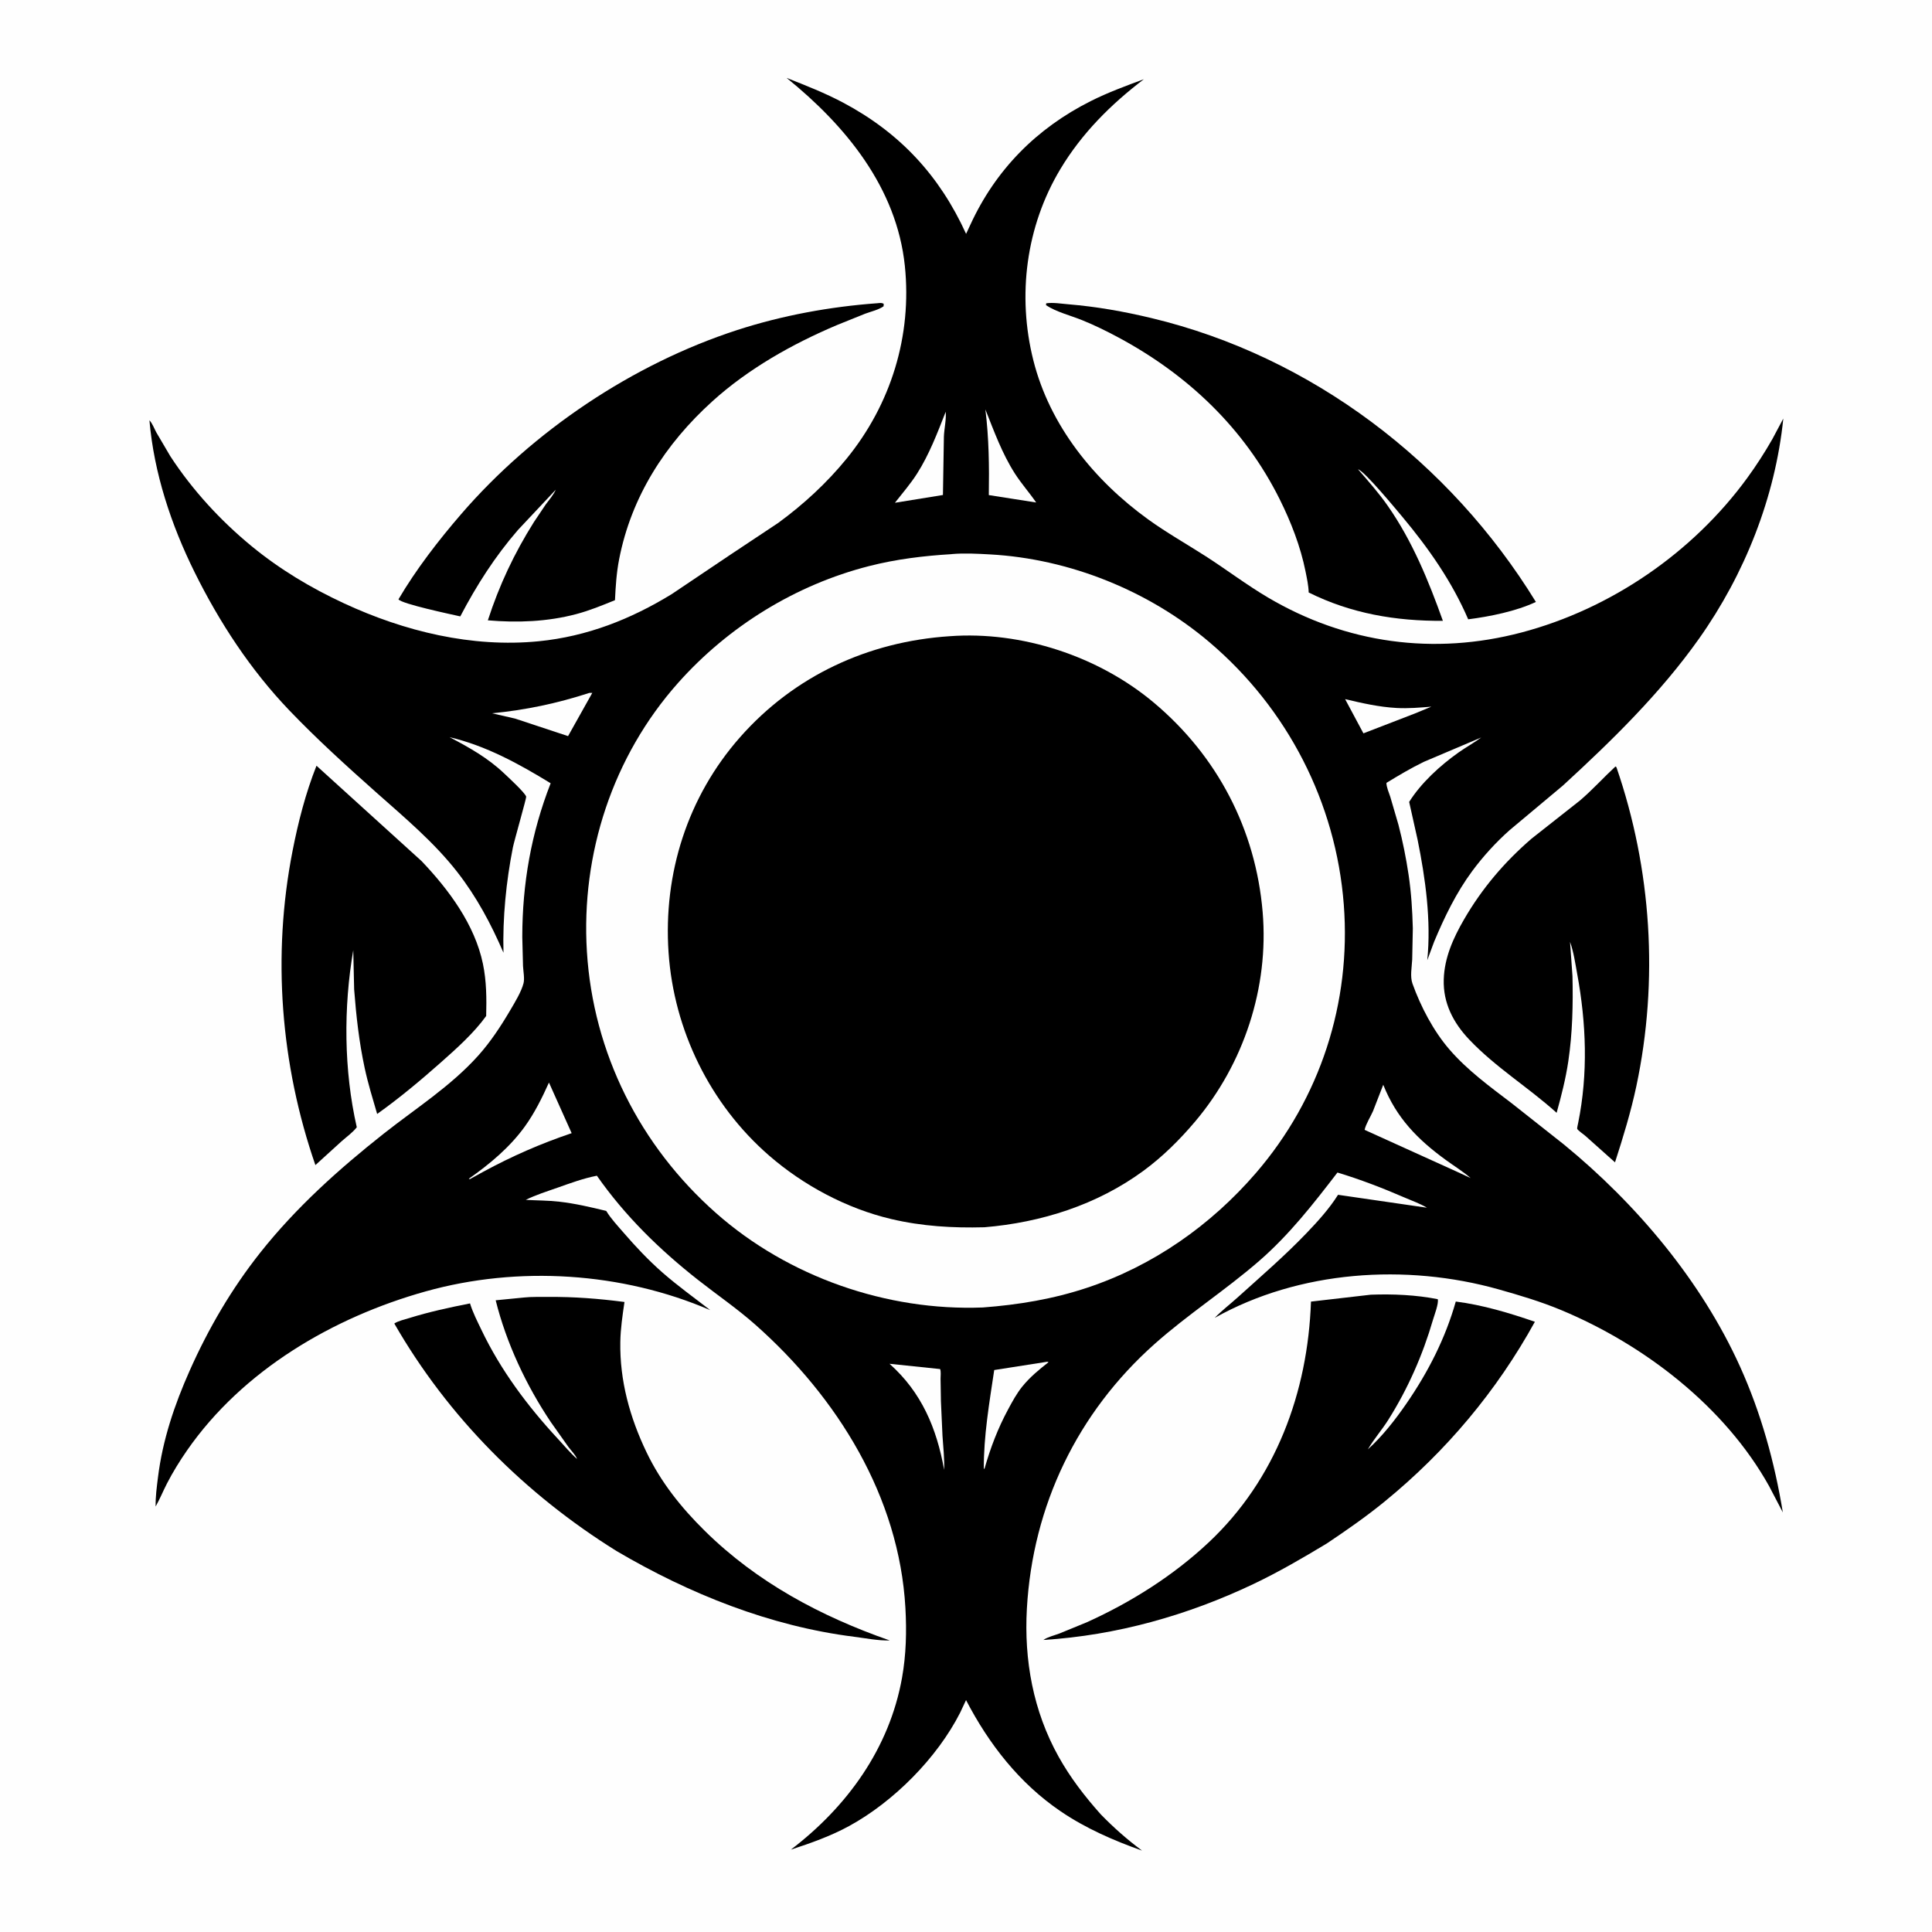 <svg version="1.1" xmlns="http://www.w3.org/2000/svg" style="display: block;" viewBox="0 0 2048 2048" width="1024" height="1024">
<path transform="translate(0,0)" fill="rgb(254,254,254)" d="M -0 -0 L 2048 0 L 2048 2048 L -0 2048 L -0 -0 z"/>
<path transform="translate(0,0)" fill="rgb(0,0,0)" d="M 929.983 321.429 C 932.696 321.247 934.279 320.721 936.759 322 L 936.651 324.673 C 931.534 328.363 923.134 330.3 917.148 332.517 L 887.514 344.457 C 840.047 364.514 793.259 390.838 754.959 425.544 C 705.162 470.669 669.18 526.381 656.26 593.083 C 653.475 607.462 652.612 621.593 651.899 636.207 C 638.303 641.74 624.914 647.265 610.685 651.021 C 580.146 659.083 548.488 660.273 517.15 657.573 C 529.304 620.095 545.012 586.786 565.935 553.46 L 578.514 534.732 C 582.25 529.692 586.537 524.842 589.151 519.111 L 549.143 561.7 C 524.589 590.025 505.302 620.243 487.916 653.407 C 478.622 651.303 425.508 640.122 422.395 635.295 C 441.144 603.447 464.833 572.767 488.973 544.826 C 565.031 456.793 670.702 385.828 781.38 349.883 C 829.186 334.357 879.937 325.08 929.983 321.429 z"/>
<path transform="translate(0,0)" fill="rgb(0,0,0)" d="M 1109.04 321.5 C 1116.41 320.47 1124.89 321.907 1132.31 322.529 C 1162.43 325.05 1191.23 330.139 1220.66 337.192 C 1390.45 377.888 1537.13 489.918 1628.12 638.1 C 1606.94 648.002 1579.48 653.531 1556.35 656.498 C 1539.18 616.628 1514.66 581.555 1486.98 548.363 C 1480.79 540.997 1446.34 499.225 1439.59 497.5 C 1450.47 510.062 1461.56 522.557 1471.08 536.199 C 1497.11 573.481 1514.3 615.544 1529.52 658.103 C 1479.79 658.454 1432.19 650.428 1387.26 628.056 C 1387.05 620.618 1385.36 612.947 1383.9 605.657 C 1378.61 579.321 1368.52 553.329 1356.57 529.327 C 1319.09 454.042 1259.13 397.201 1185.49 357.68 C 1173.03 350.994 1160.13 344.649 1147.02 339.353 C 1134.99 334.494 1119.49 330.631 1108.81 323.5 L 1109.04 321.5 z"/>
<path transform="translate(0,0)" fill="rgb(0,0,0)" d="M 555.455 1375.41 C 563.799 1374.51 572.661 1374.89 581.064 1374.8 C 608.293 1374.53 634.992 1376.63 661.973 1380.16 C 659.907 1394.27 657.814 1408.2 657.563 1422.5 C 656.845 1463.51 667.694 1502.7 685.319 1539.39 C 700.699 1571.42 722.003 1598.03 747.164 1622.83 C 802.649 1677.51 870.038 1713.37 943.092 1738.92 C 931.038 1739.34 917.469 1736.56 905.5 1735.05 C 816.249 1723.85 730.65 1689.53 653.529 1644.14 C 556.705 1583.86 474.916 1502.1 417.972 1402.98 C 422.269 1400.14 428.936 1398.72 433.875 1397.18 C 455.043 1390.59 476.533 1385.97 498.251 1381.67 C 501.148 1391.27 506.055 1400.77 510.38 1409.82 C 530.74 1452.43 559.297 1490.64 591.313 1525.14 C 597.966 1532.31 604.399 1540.09 611.707 1546.58 C 610.006 1542.17 605.498 1537.78 602.656 1533.97 L 583.963 1507.56 C 557.848 1468.66 536.752 1423.79 525.441 1378.36 L 555.455 1375.41 z"/>
<path transform="translate(0,0)" fill="rgb(0,0,0)" d="M 1712.44 812.5 L 1713.47 813.224 C 1750.76 921.258 1758.35 1039.45 1734.61 1151.32 C 1728.8 1178.7 1720.58 1205.53 1711.97 1232.13 L 1680.5 1204.04 C 1678.36 1202.14 1673.28 1198.9 1671.91 1196.66 C 1671.58 1196.12 1672.73 1191.32 1672.9 1190.48 C 1683.56 1138 1681.51 1084.74 1671.88 1032.28 C 1669.83 1021.14 1668.16 1009.11 1664.3 998.429 L 1666.89 1034.74 C 1667.57 1064.86 1666.92 1095.04 1662.49 1124.89 C 1659.72 1143.55 1655.13 1161.48 1650.09 1179.63 C 1620.01 1152.52 1585.64 1131.65 1557.49 1102.04 C 1540.54 1084.2 1529.67 1063.3 1530.43 1038.29 C 1531.13 1015.2 1540.47 994.456 1551.87 974.76 C 1570.98 941.75 1594.71 913.887 1623.48 889.02 L 1674.68 848.679 C 1687.95 837.416 1699.67 824.341 1712.44 812.5 z"/>
<path transform="translate(0,0)" fill="rgb(0,0,0)" d="M 335.493 811.701 L 446.897 912.785 C 475.714 943.049 503.308 980.089 511.942 1021.78 C 515.737 1040.11 515.839 1058.37 515.363 1076.99 C 502.36 1095.05 484.016 1111.44 467.39 1126.17 C 445.741 1145.36 423.359 1164.05 399.799 1180.85 C 395.082 1164.7 390.116 1148.61 386.574 1132.15 C 380.649 1104.61 377.555 1076.85 375.412 1048.8 L 374.469 1007.24 C 364.014 1068.13 364.456 1134.65 378.207 1194.94 C 373.92 1200.48 367.256 1205.22 361.981 1209.9 L 334.327 1235.05 C 297.396 1128.36 288.36 1013.15 310.088 902.182 C 316.103 871.463 323.917 840.838 335.493 811.701 z"/>
<path transform="translate(0,0)" fill="rgb(0,0,0)" d="M 1453.12 1372.43 C 1476.55 1371.57 1501.07 1372.63 1524.09 1377.19 C 1525.26 1381.77 1520.45 1394.14 1519.08 1398.84 C 1508.21 1436.26 1492.38 1472.23 1471.59 1505.17 C 1464.85 1515.84 1456.27 1525.59 1449.99 1536.38 C 1465.42 1522.48 1479.23 1504.75 1490.95 1487.72 C 1513.91 1454.39 1532.16 1418.68 1543.19 1379.69 C 1571.62 1383.29 1600.01 1391.79 1627.04 1401.13 C 1586.61 1474.54 1532.92 1538.44 1468 1591.5 C 1448.34 1607.58 1427.55 1622.05 1406.45 1636.16 C 1381.05 1651.48 1355.52 1666.37 1328.71 1679.13 C 1258.8 1712.38 1183.39 1733.6 1106.02 1738.43 C 1110.5 1735.27 1117.75 1733.56 1123 1731.59 L 1152.63 1719.43 C 1199.31 1698.2 1243.44 1670.42 1280.94 1635.32 C 1352.27 1568.58 1386.37 1476.06 1389.69 1379.75 L 1453.12 1372.43 z"/>
<path transform="translate(0,0)" fill="rgb(0,0,0)" d="M 833.873 82.597 C 854.222 90.611 874.661 98.629 894 108.92 C 953.891 140.79 996.001 186.131 1024.1 247.906 L 1028.71 238.034 C 1055.51 179.818 1098.79 136.073 1156.08 107.239 C 1174.31 98.062 1193.4 91.059 1212.51 83.989 C 1177.55 110.626 1146.86 141.221 1124.08 179.158 C 1087.58 239.922 1078.11 313.319 1095.4 381.973 C 1112.85 451.278 1159.76 509.129 1216.99 550.5 C 1236.49 564.601 1257.64 576.518 1277.89 589.512 C 1300.3 603.893 1321.29 619.921 1344.3 633.5 C 1426.88 682.226 1520.14 694.88 1612.76 670.479 C 1707.54 645.508 1794.56 585.753 1852.24 506.535 C 1861.78 493.44 1870.73 479.576 1878.76 465.499 L 1890.38 443.678 C 1881.86 527.148 1849.49 608.607 1801 677.068 C 1760.16 734.741 1708.67 785.122 1656.72 832.745 L 1600.21 880.034 C 1585.8 892.832 1572.11 907.844 1560.66 923.322 C 1543.66 946.295 1531.14 972.176 1520.16 998.456 L 1512.97 1017.85 C 1517.2 975.821 1511.06 931.398 1502.72 890.193 L 1493.77 850.062 C 1506.51 829.804 1526.65 811.448 1546.17 797.618 C 1554.01 792.064 1562.46 787.484 1570.19 781.768 L 1509.51 807.5 C 1495.79 814.139 1482.69 821.957 1469.68 829.87 C 1469.67 834.484 1472.36 840.239 1473.79 844.759 L 1482.43 874.329 C 1486.97 891.843 1490.5 909.445 1493.17 927.34 C 1495.99 946.273 1497.16 965.08 1497.65 984.192 L 1496.99 1017.1 C 1496.62 1025.02 1494.56 1035.1 1497.27 1042.66 C 1506.06 1067.16 1519.45 1092.8 1536.49 1112.52 C 1555.67 1134.7 1579.23 1151.8 1602.4 1169.45 L 1657.77 1213.19 C 1734.65 1276.09 1803.47 1357.81 1844.52 1448.65 C 1866.8 1497.94 1881.14 1549.96 1889.88 1603.22 L 1875.29 1575.3 C 1828.32 1491.05 1743.02 1425.45 1654.93 1388.74 C 1633.43 1379.78 1611.06 1373.1 1588.67 1366.8 C 1490.48 1339.15 1377.39 1346.64 1287.59 1397.03 C 1295.21 1389.22 1303.92 1382.56 1312.02 1375.25 C 1336.51 1353.14 1361.81 1331.32 1384.64 1307.51 C 1396.86 1294.77 1408.94 1281.51 1418.38 1266.53 L 1512.6 1280.23 C 1505.4 1275.86 1497.04 1272.97 1489.31 1269.62 C 1465.9 1259.47 1442.18 1250.31 1417.75 1242.93 C 1392.15 1276.26 1366.63 1308.98 1334.73 1336.68 C 1299.05 1367.67 1259.06 1393.37 1223.81 1424.76 C 1142.26 1497.38 1094.7 1595.81 1088.53 1705.22 C 1085.45 1759.95 1095.24 1813.78 1122.07 1862 C 1134.49 1884.32 1149.88 1904.27 1166.85 1923.27 C 1180.63 1937.45 1194.77 1949.93 1210.63 1961.72 C 1180.44 1951 1151.03 1938.2 1124.43 1920.14 C 1080.64 1890.43 1048.18 1848.69 1024.04 1802.18 L 1017.78 1815.54 C 993.326 1863.58 947.243 1909.94 900.147 1935.65 C 880.634 1946.31 859.434 1953.81 838.356 1960.7 C 897.957 1915.26 942.843 1853.33 956.181 1778.54 C 960.575 1753.9 961.169 1729.41 959.769 1704.49 C 953.132 1586.37 887.626 1481.24 800.739 1404.27 C 781.392 1387.14 760.262 1372.72 739.999 1356.79 C 699.146 1324.67 662.583 1288.98 632.717 1246.31 C 618.409 1249.07 604.487 1254.25 590.767 1259.08 C 579.575 1263.02 567.969 1266.66 557.323 1271.91 C 569.109 1272.55 581.015 1272.5 592.746 1273.83 C 609.675 1275.74 626.086 1279.62 642.612 1283.61 C 647.687 1291.95 654.769 1299.44 661.153 1306.83 C 673.977 1321.67 687.561 1336.09 702.334 1349.02 C 718.489 1363.16 735.888 1375.63 752.842 1388.77 C 659.349 1348.51 549.454 1341.49 451.354 1368.9 C 353.023 1396.37 257.304 1452.54 198.361 1537.36 C 190.578 1548.57 183.269 1560.37 177.029 1572.5 C 172.863 1580.6 169.475 1589.01 164.987 1596.96 C 164.741 1586.76 166.192 1576.34 167.434 1566.22 C 172.314 1526.47 184.955 1489.09 201.198 1452.63 C 221.083 1408.01 245.474 1366.25 275.838 1327.9 C 313.641 1280.16 359.09 1239.36 406.738 1201.73 C 440.757 1174.87 477.732 1151.54 506.888 1119.06 C 520.033 1104.41 531.12 1087.52 541.062 1070.57 C 545.79 1062.5 552.706 1051.23 554.989 1042.2 C 556.233 1037.28 554.702 1029.4 554.425 1024.13 L 553.644 993.299 C 553.675 936.722 563.102 883.091 583.711 830.292 C 550.109 809.676 515.223 790.541 476.508 781.411 C 497.251 792.281 517.223 803.484 534.331 819.753 C 538.496 823.714 556.541 840.242 557.796 844.517 C 558.158 845.751 544.951 891.897 543.698 898.249 C 536.512 934.663 532.738 972.786 533.702 1009.93 C 520.466 979.294 505.315 950.811 484.724 924.375 C 460.153 892.83 428.697 866.533 398.939 840.1 C 367.516 812.188 335.963 783.567 306.878 753.216 C 265.574 710.112 232.712 659.887 206.295 606.577 C 181.463 556.467 163.206 501.443 158.399 445.539 C 161.518 448.678 163.561 454.48 165.735 458.408 L 180.629 483.749 C 204.107 519.643 233.662 551.809 266.773 579.017 C 296.711 603.617 329.543 623.248 364.654 639.551 C 428.61 669.248 500.272 686.764 571.103 679.749 C 622.201 674.688 668.758 656.396 712.335 629.605 L 773.4 588.561 L 824.973 554.292 C 851.786 534.658 876.294 512.112 897.333 486.333 C 944.48 428.563 966.916 355.903 959.16 281.693 C 950.504 198.864 896.465 133.242 833.873 82.597 z"/>
<path transform="translate(0,0)" fill="rgb(254,254,254)" d="M 1425.88 741.118 C 1443.94 745.38 1461.9 749.474 1480.5 750.49 C 1492.94 751.17 1504.93 750.09 1517.3 749.103 L 1499.74 756.359 L 1445.28 777.376 L 1425.88 741.118 z"/>
<path transform="translate(0,0)" fill="rgb(254,254,254)" d="M 1044.53 434.001 C 1053.77 457.219 1062.28 480.84 1075.84 502 C 1082.67 512.669 1091.2 522.197 1098.38 532.664 L 1048.19 524.805 C 1048.67 494.288 1048.33 464.296 1044.53 434.001 z"/>
<path transform="translate(0,0)" fill="rgb(254,254,254)" d="M 1002.49 436.5 C 1003.25 444.325 1000.89 454.476 1000.57 462.697 L 999.548 524.713 L 948.657 532.96 C 956.523 522.943 965.213 512.852 972.064 502.131 C 985.034 481.834 993.725 458.786 1002.49 436.5 z"/>
<path transform="translate(0,0)" fill="rgb(254,254,254)" d="M 624.749 734.5 L 627.842 734.5 L 602.168 780.317 L 545.992 761.728 L 521.549 756.116 C 557.444 752.617 590.432 745.65 624.749 734.5 z"/>
<path transform="translate(0,0)" fill="rgb(254,254,254)" d="M 942.927 1445.67 L 996.563 1451.26 C 997.628 1453.89 997.029 1458.57 997.028 1461.48 L 997.415 1485.21 L 999.075 1522 C 999.886 1534.04 1001.23 1546.01 1000.83 1558.09 C 992.924 1513.91 976.863 1475.86 942.927 1445.67 z"/>
<path transform="translate(0,0)" fill="rgb(254,254,254)" d="M 1466.3 1149.9 C 1480.34 1185.08 1502.71 1207.89 1532.84 1229.77 C 1541.49 1236.05 1550.87 1241.83 1558.96 1248.81 L 1544.13 1241.94 L 1446.52 1197.69 C 1447.96 1191.35 1452.73 1183.96 1455.43 1177.88 L 1466.3 1149.9 z"/>
<path transform="translate(0,0)" fill="rgb(254,254,254)" d="M 1110.12 1443.5 L 1111.5 1443.96 C 1101.44 1451.82 1091.82 1459.75 1083.74 1469.71 C 1077.71 1477.13 1073.13 1485.67 1068.61 1494.06 C 1057.84 1514.02 1049.94 1534.71 1043.74 1556.5 L 1042.89 1557.25 C 1042.63 1522.45 1048.79 1486.65 1053.92 1452.3 L 1110.12 1443.5 z"/>
<path transform="translate(0,0)" fill="rgb(254,254,254)" d="M 581.923 1147.56 L 605.975 1201.2 C 572.944 1212.39 542.978 1225.47 512.359 1242.07 L 498 1249.96 L 496.969 1249.5 C 519.062 1234.04 540.494 1216.15 556.366 1194.12 C 566.771 1179.67 574.636 1163.73 581.923 1147.56 z"/>
<path transform="translate(0,0)" fill="rgb(254,254,254)" d="M 1008.71 587.425 L 1009.05 587.339 C 1022.14 586.185 1036.43 586.976 1049.57 587.703 C 1133.87 592.364 1217.8 626.224 1282.11 680.82 C 1364.71 750.939 1416.2 850.828 1424.48 958.967 C 1432.44 1062.9 1399.43 1164.42 1331.44 1243.3 C 1283.58 1298.82 1222.44 1341.76 1152.55 1365.01 C 1116.31 1377.07 1079.72 1383.14 1041.77 1385.98 C 939.952 1389.91 835.593 1353.51 759.141 1286.01 C 678.391 1214.72 628.761 1116.28 622.127 1008.56 C 615.753 905.059 649.607 801.678 718.786 723.906 C 772.131 663.936 843.374 619.959 921.214 600.083 C 950.035 592.723 979.09 589.208 1008.71 587.425 z"/>
<path transform="translate(0,0)" fill="rgb(0,0,0)" d="M 1006.57 674.42 C 1083.02 668.743 1164.49 695.619 1223.08 744.8 C 1290.47 801.366 1331.08 879.239 1338.47 966.883 C 1345.21 1046.86 1318.45 1127.86 1266.76 1189.01 C 1250.5 1208.24 1232.39 1226.2 1212.04 1241.14 C 1162.92 1277.2 1103.82 1295.91 1043.52 1300.95 C 1009.94 1301.84 977.404 1299.95 944.594 1292.19 C 897.506 1281.06 851.65 1256.58 815.206 1224.89 C 752.782 1170.62 714.316 1092.13 708.699 1009.66 C 703.004 926.055 728.848 844.599 784.459 781.513 C 841.898 716.354 920.315 680.139 1006.57 674.42 z"/>
</svg>
